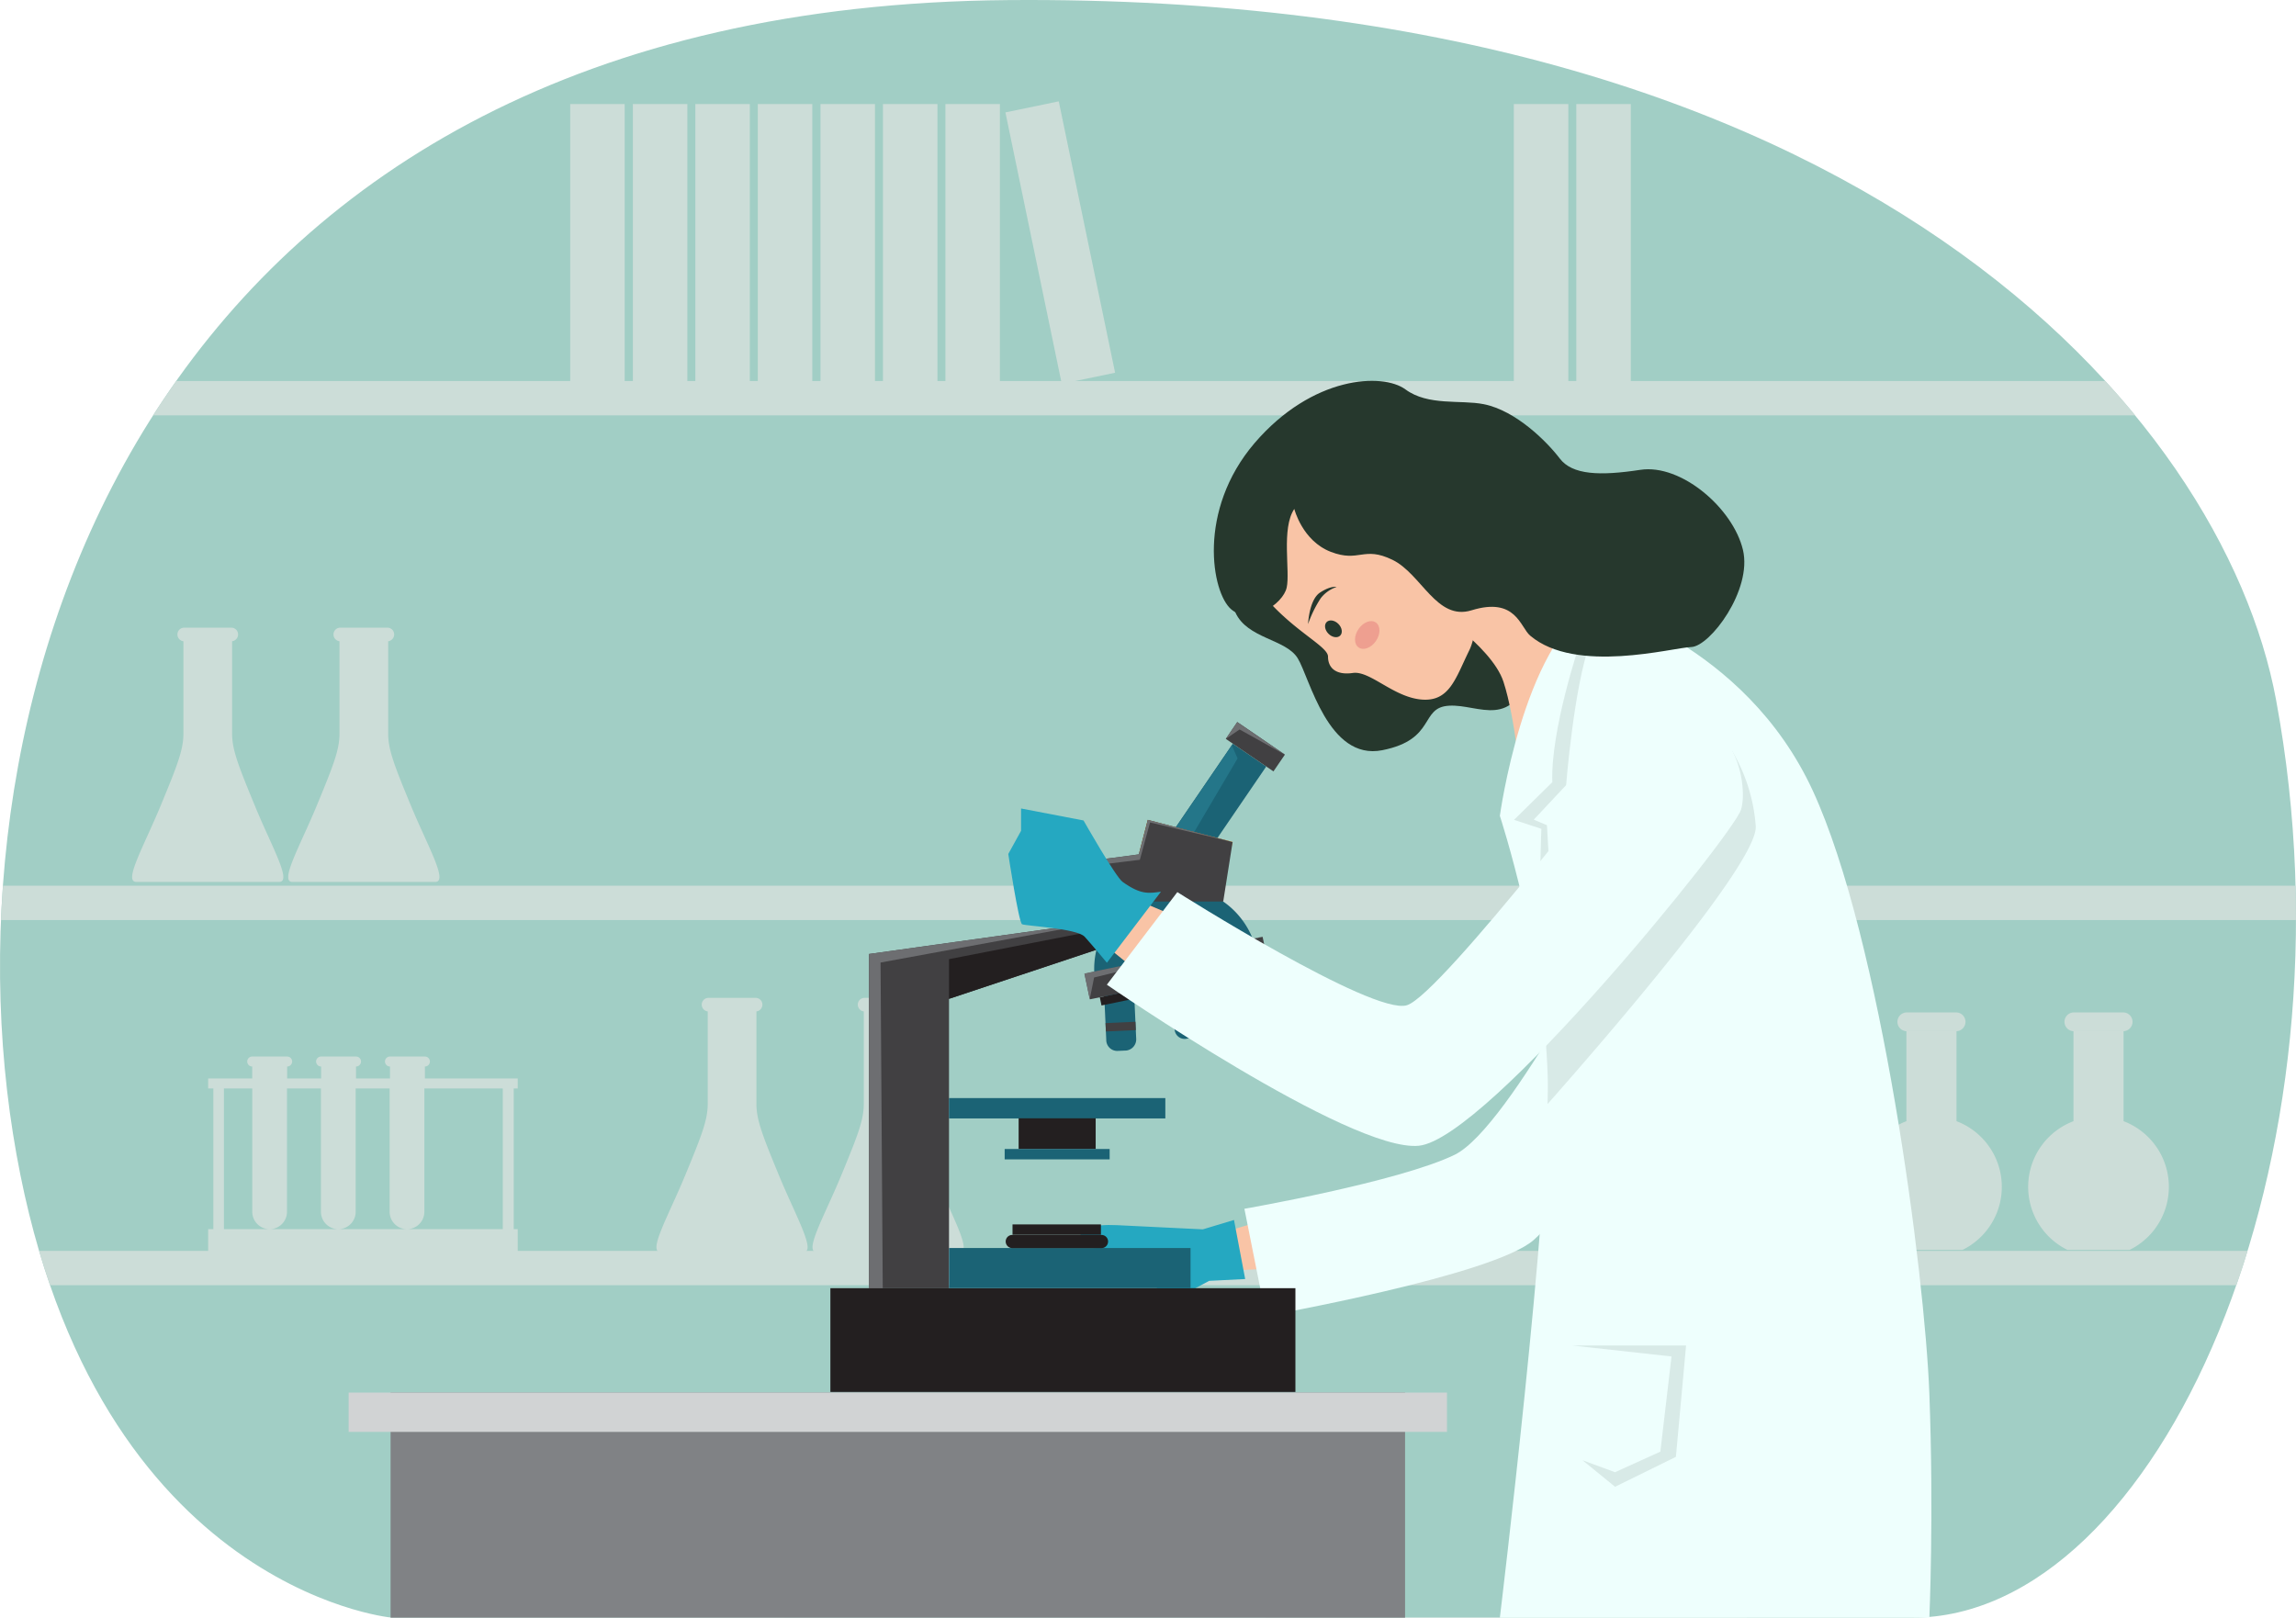 <svg xmlns="http://www.w3.org/2000/svg" width="358.355" height="252.519" viewBox="0 0 358.355 252.519">
  <g id="Female_Scientist" data-name="Female Scientist" transform="translate(-35.714 -20.445)">
    <g id="Object" transform="translate(35.714 20.445)">
      <g id="グループ_1245" data-name="グループ 1245">
        <path id="パス_4538" data-name="パス 4538" d="M175.565,318.048s-47.692-4.673-58.937-75.54S138.838,66.631,271.976,65.572c133.169-1.059,189.614,64.7,197.869,109.214,13.364,71.927-18.285,143.293-56.788,143.293S175.565,318.048,175.565,318.048Z" transform="translate(-114.605 -65.559)" fill="#a1cec5"/>
        <g id="グループ_1241" data-name="グループ 1241" transform="translate(316.551 158.04)">
          <path id="パス_4539" data-name="パス 4539" d="M1150.464,575.828h7.694a1.462,1.462,0,0,0,1.464-1.464h0a1.462,1.462,0,0,0-1.464-1.464h-7.694a1.462,1.462,0,0,0-1.464,1.464h0A1.462,1.462,0,0,0,1150.464,575.828Z" transform="translate(-1143.331 -572.9)" fill="#ccddd8"/>
          <path id="パス_4540" data-name="パス 4540" d="M1145.69,596.349V582.3h-7.819v14.049a10.963,10.963,0,0,0-.934,20.092h9.688a10.963,10.963,0,0,0-.934-20.092Z" transform="translate(-1130.8 -579.372)" fill="#ccddd8"/>
        </g>
        <g id="グループ_1242" data-name="グループ 1242" transform="translate(290.478 158.04)">
          <path id="パス_4541" data-name="パス 4541" d="M1066.764,575.828h7.695a1.462,1.462,0,0,0,1.464-1.464h0a1.462,1.462,0,0,0-1.464-1.464h-7.695a1.462,1.462,0,0,0-1.464,1.464h0A1.462,1.462,0,0,0,1066.764,575.828Z" transform="translate(-1059.631 -572.9)" fill="#ccddd8"/>
          <path id="パス_4542" data-name="パス 4542" d="M1061.99,596.349V582.3h-7.819v14.049a10.963,10.963,0,0,0-.934,20.092h9.688a10.963,10.963,0,0,0-.934-20.092Z" transform="translate(-1047.1 -579.372)" fill="#ccddd8"/>
        </g>
        <path id="パス_4543" data-name="パス 4543" d="M462.665,593.386c-2.617-6.324-3.551-8.753-3.551-11.245V567.718a1.074,1.074,0,0,0,.935-1.059,1.05,1.05,0,0,0-1.059-1.059h-7.352a1.05,1.05,0,0,0-1.059,1.059,1.074,1.074,0,0,0,.934,1.059v14.423c0,2.523-.934,4.922-3.551,11.245s-5.856,11.9-3.8,11.9h22.3C468.49,605.286,465.281,599.71,462.665,593.386Z" transform="translate(-341.054 -409.834)" fill="#ccddd8"/>
        <path id="パス_4544" data-name="パス 4544" d="M540.865,593.386c-2.617-6.324-3.551-8.753-3.551-11.245V567.718a1.074,1.074,0,0,0,.934-1.059,1.05,1.05,0,0,0-1.059-1.059h-7.352a1.05,1.05,0,0,0-1.059,1.059,1.074,1.074,0,0,0,.935,1.059v14.423c0,2.523-.935,4.922-3.551,11.245s-5.856,11.9-3.8,11.9h22.3C546.69,605.286,543.481,599.71,540.865,593.386Z" transform="translate(-394.894 -409.834)" fill="#ccddd8"/>
        <path id="パス_4545" data-name="パス 4545" d="M199.965,407.886c-2.617-6.324-3.551-8.753-3.551-11.245V382.218a1.074,1.074,0,0,0,.934-1.059,1.05,1.05,0,0,0-1.059-1.059h-7.352a1.05,1.05,0,0,0-1.059,1.059,1.074,1.074,0,0,0,.935,1.059v14.423c0,2.523-.935,4.922-3.551,11.245s-5.856,11.9-3.8,11.9h22.3C205.821,419.786,202.55,414.21,199.965,407.886Z" transform="translate(-160.187 -282.119)" fill="#ccddd8"/>
        <path id="パス_4546" data-name="パス 4546" d="M278.164,407.886c-2.617-6.324-3.551-8.753-3.551-11.245V382.218a1.074,1.074,0,0,0,.935-1.059,1.05,1.05,0,0,0-1.059-1.059h-7.352a1.05,1.05,0,0,0-1.059,1.059,1.074,1.074,0,0,0,.935,1.059v14.423c0,2.523-.935,4.922-3.551,11.245s-5.856,11.9-3.8,11.9h22.3C284.021,419.786,280.781,414.21,278.164,407.886Z" transform="translate(-214.027 -282.119)" fill="#ccddd8"/>
        <g id="グループ_1243" data-name="グループ 1243" transform="translate(0.154 59.479)">
          <path id="パス_4547" data-name="パス 4547" d="M115.1,514.758H473.3c0-1.776-.031-3.582-.062-5.358H115.411C115.287,511.176,115.193,512.982,115.1,514.758Z" transform="translate(-115.1 -430.62)" fill="#ccddd8"/>
          <path id="パス_4548" data-name="パス 4548" d="M477.137,697.758c.623-1.744,1.215-3.551,1.744-5.358H134.2c.53,1.838,1.121,3.645,1.713,5.358Z" transform="translate(-128.25 -556.615)" fill="#ccddd8"/>
          <path id="パス_4549" data-name="パス 4549" d="M194.913,256.5c-1.246,1.776-2.461,3.551-3.613,5.358H500.657c-1.464-1.807-3.022-3.582-4.641-5.358Z" transform="translate(-167.563 -256.5)" fill="#ccddd8"/>
        </g>
        <path id="パス_4550" data-name="パス 4550" d="M728.8,678.707l6.074-1.807,1.682,7.507-6.635.4Z" transform="translate(-537.474 -486.464)" fill="#f9c4a6"/>
        <path id="パス_4551" data-name="パス 4551" d="M738.1,565.341l3.333,16.728s35.668-6.324,41.867-11.9,30.029-35.854,30.029-35.854L797.442,517.4s-17.849,35.262-26.509,39.5C762.242,561.135,738.1,565.341,738.1,565.341Z" transform="translate(-543.877 -376.649)" fill="#eefffd"/>
        <path id="パス_4552" data-name="パス 4552" d="M732.421,337.417s-2.305,4.361-.436,8.473,7.85,4.112,9.719,7.133,4.735,16.043,13.208,14.36,5.794-6.7,10.435-6.947c4.641-.28,10.155,4.112,12.834-6.137s8.566-19.531-7.663-20.341C754.257,333.118,732.421,337.417,732.421,337.417Z" transform="translate(-539.164 -250.276)" fill="#26382d"/>
        <path id="パス_4553" data-name="パス 4553" d="M733.923,294.873a15.935,15.935,0,0,0,3.208,12.709c4.828,6.417,10.965,8.94,10.965,10.685s1.215,2.928,3.863,2.554c2.679-.4,6.292,3.738,10.685,4.143,4.423.4,5.358-3.333,7.476-7.632,2.149-4.268,1.339-16.977-1.059-20.715S741.119,270.669,733.923,294.873Z" transform="translate(-540.822 -215.769)" fill="#f9c4a6"/>
        <path id="パス_4554" data-name="パス 4554" d="M858.436,343.838s-21.805-13.769-23.674-14.049-6.261,11.868-6.261,11.868,10.4,6.51,12.273,12.242,2.679,15.669,2.679,15.669l13.893-9.594Z" transform="translate(-606.117 -247.477)" fill="#f9c4a6"/>
        <path id="パス_4555" data-name="パス 4555" d="M661.3,677.71l13.426.654,4.859-1.464,1.745,9.221-5.607.28L673.2,687.74l-2.4,1.776-4.922-3.053-.841-3.613-9.314-1.931S653.639,677.336,661.3,677.71Z" transform="translate(-486.985 -486.464)" fill="#25a8c1"/>
        <g id="グループ_1244" data-name="グループ 1244" transform="translate(129.604 112.713)">
          <rect id="長方形_710" data-name="長方形 710" width="6.324" height="16.229" transform="matrix(-0.826, -0.564, 0.564, -0.826, 58.873, 20.347)" fill="#1b6375"/>
          <rect id="長方形_711" data-name="長方形 711" width="9.003" height="3.177" transform="matrix(-0.826, -0.564, 0.564, -0.826, 69.153, 7.701)" fill="#414042"/>
          <path id="パス_4556" data-name="パス 4556" d="M711.971,439.1l.9,2.025-7.507,12.741L703,452.246Z" transform="translate(-649.315 -435.453)" fill="#247689"/>
          <path id="パス_4557" data-name="パス 4557" d="M737.989,432.478l-7.414-5.078-1.776,2.617,2.149-1.464Z" transform="translate(-667.078 -427.397)" fill="#6d6e71"/>
          <path id="パス_4558" data-name="パス 4558" d="M667.6,557.918,668,566.7a1.714,1.714,0,0,0,1.713,1.744l1.4-.062a1.755,1.755,0,0,0,1.558-1.9l-.4-8.784Z" transform="translate(-624.942 -517.108)" fill="#1b6375"/>
          <rect id="長方形_712" data-name="長方形 712" width="4.673" height="1.308" transform="translate(42.945 46.991) rotate(-2.577)" fill="#414042"/>
          <path id="パス_4559" data-name="パス 4559" d="M730.961,543.3l3.115,8.224a1.756,1.756,0,0,1-.872,2.305l-1.308.5a1.762,1.762,0,0,1-2.18-1.121l-3.115-8.224Z" transform="translate(-665.564 -507.194)" fill="#1b6375"/>
          <rect id="長方形_713" data-name="長方形 713" width="4.673" height="1.308" transform="matrix(-0.934, 0.356, -0.356, -0.934, 68.045, 43.103)" fill="#414042"/>
          <path id="パス_4560" data-name="パス 4560" d="M702.268,553.8l1.62,7.85a1.591,1.591,0,0,1-1.153,1.931l-1.277.28a1.575,1.575,0,0,1-1.838-1.308L698,554.7Z" transform="translate(-645.873 -514.423)" fill="#1b6375"/>
          <rect id="長方形_714" data-name="長方形 714" width="4.392" height="1.215" transform="translate(57.779 46.076) rotate(168.275)" fill="#414042"/>
          <rect id="長方形_715" data-name="長方形 715" width="5.638" height="1.308" transform="translate(66.926 39.132) rotate(168.275)" fill="#231f20"/>
          <rect id="長方形_716" data-name="長方形 716" width="5.638" height="1.308" transform="translate(47.837 43.097) rotate(168.275)" fill="#231f20"/>
          <rect id="長方形_717" data-name="長方形 717" width="5.638" height="1.308" transform="translate(57.412 41.119) rotate(168.275)" fill="#231f20"/>
          <rect id="長方形_718" data-name="長方形 718" width="7.694" height="5.887" transform="translate(51.418 31.757) rotate(180)" fill="#231f20"/>
          <path id="パス_4561" data-name="パス 4561" d="M587.941,526.6,550,531.9v52.177h12.491V538.9l24.609-8.193Z" transform="translate(-543.976 -495.696)" fill="#414042"/>
          <path id="パス_4562" data-name="パス 4562" d="M590.1,541.108v-6.2l26.229-5.109-1.62,3.115Z" transform="translate(-571.584 -497.899)" fill="#231f20"/>
          <path id="パス_4563" data-name="パス 4563" d="M673.044,510.208a12.831,12.831,0,0,1,15.17,9.968l-25.107,5.2A12.834,12.834,0,0,1,673.044,510.208Z" transform="translate(-621.665 -484.225)" fill="#1b6375"/>
          <rect id="長方形_719" data-name="長方形 719" width="28.378" height="4.081" transform="translate(68.289 37.515) rotate(168.275)" fill="#414042"/>
          <rect id="長方形_720" data-name="長方形 720" width="33.767" height="3.177" transform="translate(52.279 61.873) rotate(180)" fill="#1b6375"/>
          <rect id="長方形_721" data-name="長方形 721" width="12.024" height="4.797" transform="translate(41.407 66.646) rotate(180)" fill="#231f20"/>
          <rect id="長方形_722" data-name="長方形 722" width="16.385" height="1.62" transform="translate(43.588 68.264) rotate(180)" fill="#1b6375"/>
          <rect id="長方形_723" data-name="長方形 723" width="13.8" height="1.62" transform="translate(42.228 80.036) rotate(180)" fill="#231f20"/>
          <rect id="長方形_724" data-name="長方形 724" width="72.581" height="16.198" transform="translate(72.581 104.57) rotate(180)" fill="#231f20"/>
          <rect id="長方形_725" data-name="長方形 725" width="37.692" height="6.261" transform="translate(56.213 88.362) rotate(180)" fill="#1b6375"/>
          <path id="パス_4564" data-name="パス 4564" d="M619.528,684.4h13.924a1.028,1.028,0,0,1,0,2.056H619.528a1.037,1.037,0,0,1-1.028-1.028A1.017,1.017,0,0,1,619.528,684.4Z" transform="translate(-591.137 -604.34)" fill="#231f20"/>
          <rect id="長方形_726" data-name="長方形 726" width="13.706" height="5.202" transform="translate(61.488 23.754) rotate(-165.475)" fill="#fbb040"/>
          <path id="パス_4565" data-name="パス 4565" d="M665.44,481.789l1.4-5.389,13.239,3.458-1.464,9.283H656.5v-6.168Z" transform="translate(-617.3 -461.133)" fill="#414042"/>
          <path id="パス_4566" data-name="パス 4566" d="M680.081,479.858,666.842,476.4l-1.4,5.389-8.94,1.184v.779l9.1-1.121,1.589-5.825Z" transform="translate(-617.3 -461.133)" fill="#6d6e71"/>
          <path id="パス_4567" data-name="パス 4567" d="M587.941,526.6l-36.135,6.635.343,50.838H550V531.9Z" transform="translate(-543.976 -495.696)" fill="#6d6e71"/>
          <path id="パス_4568" data-name="パス 4568" d="M685.718,534.9,657.9,540.663l.841,4.018.685-3.4Z" transform="translate(-618.264 -501.41)" fill="#6d6e71"/>
        </g>
        <path id="パス_4569" data-name="パス 4569" d="M662.522,510.2l12.959,5.482-7.507,8.193-8.473-6.853Z" transform="translate(-489.762 -371.692)" fill="#f9c4a6"/>
        <path id="パス_4570" data-name="パス 4570" d="M880.71,367.9s23.55,6.074,34.234,29.25,17.476,75.229,18.192,94.137,0,34.951,0,34.951H866.1s7.85-64.887,7.476-84.169c-.343-19.251-7.476-40.994-7.476-40.994S869.682,374.66,880.71,367.9Z" transform="translate(-632.005 -273.719)" fill="#eefffd"/>
        <path id="パス_4571" data-name="パス 4571" d="M883.48,387.731s-4.61,13.613-4.3,21.712l-5.981,5.887,4.268,1.4s-.4,10.342-.125,15.388l1.838-1.184-.841-14.765-2.056-.872,5.046-5.389s1.215-15.357,3.738-22.21H883.48Z" transform="translate(-636.893 -287.351)" fill="#d8eae7"/>
        <path id="パス_4572" data-name="パス 4572" d="M917.671,453.613a26.831,26.831,0,0,0-3.676-11.713L883,473.237a123.99,123.99,0,0,1,2.212,19.781c.031,1.184,0,2.523-.031,3.987C894.9,486.009,918.107,459.1,917.671,453.613Z" transform="translate(-643.64 -324.668)" fill="#d8eae7"/>
        <path id="パス_4573" data-name="パス 4573" d="M752.652,428.566s-31.306,40.932-36.633,42.521c-5.358,1.62-35.823-17.662-35.823-17.662l-11,14.454s37.973,26.2,48.688,25.139c10.685-1.059,48.938-48.408,50.277-52.426C769.5,436.6,766.826,421.339,752.652,428.566Z" transform="translate(-496.44 -314.168)" fill="#eefffd"/>
        <path id="パス_4574" data-name="パス 4574" d="M619.8,477.8l1.994-3.613V470.7l9.75,1.869s4.984,8.784,6.106,9.594c2.866,2.056,4.143,1.776,5.981,1.526l-8.442,11.09s-2.243-2.71-3.458-4.05-9.252-1.682-9.781-1.962S619.8,477.8,619.8,477.8Z" transform="translate(-462.429 -344.496)" fill="#25a8c1"/>
        <rect id="長方形_727" data-name="長方形 727" width="158.339" height="35.138" transform="translate(60.96 217.382)" fill="#808285"/>
        <rect id="長方形_728" data-name="長方形 728" width="171.422" height="6.137" transform="translate(54.419 217.382)" fill="#d1d3d4"/>
        <path id="パス_4575" data-name="パス 4575" d="M735.348,276.4s1.246,4.984,5.7,6.7,5.078-.966,9.625,1.246,6.884,9.563,12.336,7.881c6.947-2.149,7.6,2.648,9.158,3.956,7.133,6.043,22.21,1.869,25.138,1.776s9.563-8.909,8.068-15.17c-1.557-6.51-9.657-13.457-16.011-12.491-6.324.966-10.622.81-12.585-1.776s-6.822-7.476-11.868-8.473c-3.613-.716-8.66.311-12.211-2.305s-14.516-2.149-23.55,8.38c-9,10.529-6.7,23.363-3.645,25.948,3.022,2.586,8.1-.81,8.66-3.4C734.725,286.124,733.292,279.458,735.348,276.4Z" transform="translate(-533.338 -196.958)" fill="#26382d"/>
        <path id="パス_4576" data-name="パス 4576" d="M902.3,739.8h17.787L918.5,757.182l-9.5,4.673-5.078-4.143L909,759.581l7.071-3.208,1.744-14.859Z" transform="translate(-656.928 -529.77)" fill="#d8eae7"/>
        <path id="パス_4577" data-name="パス 4577" d="M267.215,599.984v-1.557H252.73v-1.869h0a.779.779,0,0,0,0-1.558h-5.451a.779.779,0,0,0,0,1.558h0v1.869h-5.3v-1.869h0a.779.779,0,0,0,0-1.558h-5.451a.779.779,0,1,0,0,1.558h0v1.869h-5.3v-1.869h0a.779.779,0,0,0,0-1.558h-5.451a.779.779,0,1,0,0,1.558h0v1.869H218.9v1.557h.81v21.961h-.81V625.5h48.315v-3.551h-.623V599.984Zm-2.243,21.961H221.361V599.984h4.423v19.251a2.71,2.71,0,1,0,5.42,0V599.984h5.3v19.251a2.71,2.71,0,1,0,5.42,0V599.984h5.3v19.251a2.71,2.71,0,1,0,5.42,0V599.984h12.242v21.961Z" transform="translate(-186.411 -430.076)" fill="#ccddd8"/>
        <rect id="長方形_729" data-name="長方形 729" width="8.504" height="43.268" transform="translate(88.996 16.242)" fill="#ccddd8"/>
        <rect id="長方形_730" data-name="長方形 730" width="8.504" height="43.268" transform="translate(98.777 16.242)" fill="#ccddd8"/>
        <rect id="長方形_731" data-name="長方形 731" width="8.504" height="43.268" transform="translate(236.276 16.242)" fill="#ccddd8"/>
        <rect id="長方形_732" data-name="長方形 732" width="8.504" height="43.268" transform="translate(246.026 16.242)" fill="#ccddd8"/>
        <rect id="長方形_733" data-name="長方形 733" width="8.504" height="43.268" transform="translate(108.527 16.242)" fill="#ccddd8"/>
        <rect id="長方形_734" data-name="長方形 734" width="8.504" height="43.268" transform="translate(118.277 16.242)" fill="#ccddd8"/>
        <rect id="長方形_735" data-name="長方形 735" width="8.504" height="43.268" transform="translate(128.059 16.242)" fill="#ccddd8"/>
        <rect id="長方形_736" data-name="長方形 736" width="8.504" height="43.268" transform="translate(137.809 16.242)" fill="#ccddd8"/>
        <rect id="長方形_737" data-name="長方形 737" width="8.504" height="43.268" transform="translate(147.559 16.242)" fill="#ccddd8"/>
        <rect id="長方形_738" data-name="長方形 738" width="8.504" height="43.268" transform="translate(156.923 17.547) rotate(-11.725)" fill="#ccddd8"/>
        <path id="パス_4578" data-name="パス 4578" d="M770,365.442s.156-3.8,1.869-4.922,2.586-.872,2.586-.872a5.177,5.177,0,0,0-2.492,1.776A18.388,18.388,0,0,0,770,365.442Z" transform="translate(-565.84 -268.021)" fill="#26382d"/>
        <ellipse id="楕円形_217" data-name="楕円形 217" cx="1.09" cy="1.495" rx="1.09" ry="1.495" transform="translate(206.289 97.872) rotate(-45)" fill="#26382d"/>
        <ellipse id="楕円形_218" data-name="楕円形 218" cx="2.367" cy="1.651" rx="2.367" ry="1.651" transform="matrix(0.564, -0.826, 0.826, 0.564, 210.698, 100.145)" fill="#ea9188" opacity="0.7"/>
      </g>
    </g>
  </g>
</svg>
